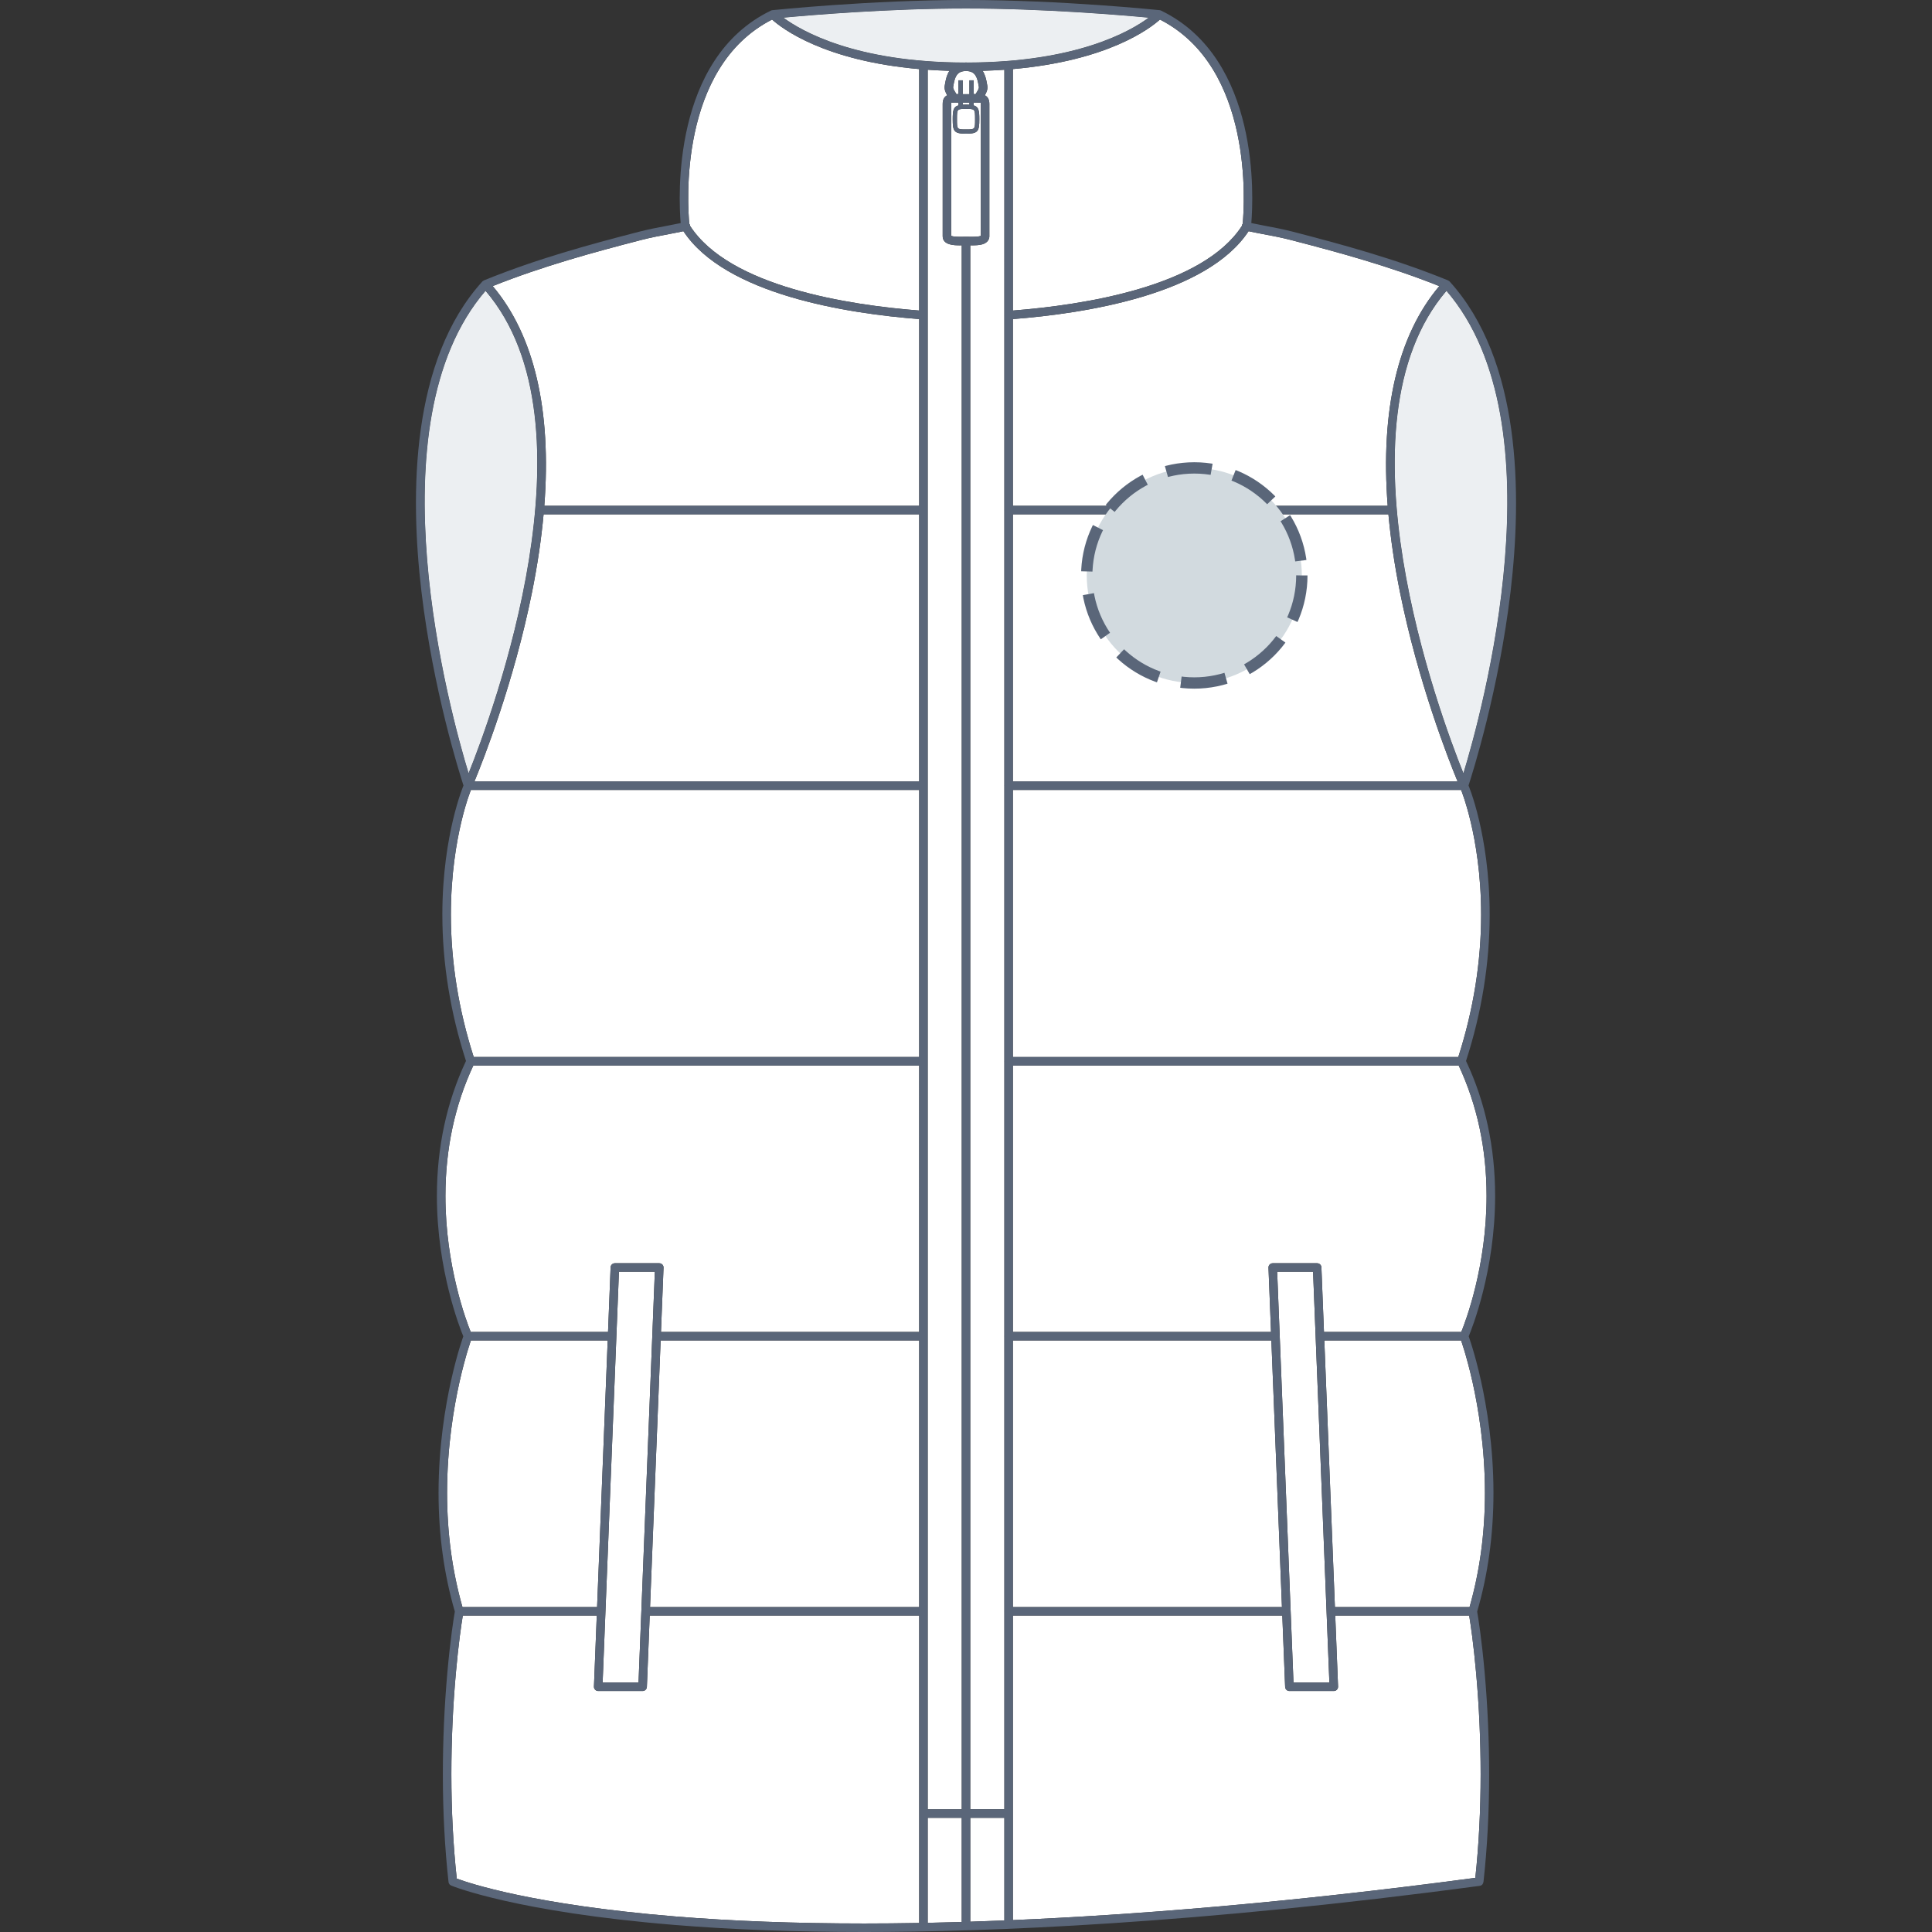 <svg xmlns="http://www.w3.org/2000/svg" xmlns:xlink="http://www.w3.org/1999/xlink" version="1.1" id="Bodywarmer_doudoune_face" x="0px" y="0px" width="512px" height="512px" viewBox="0 0 512 512" enable-background="new 0 0 512 512" xml:space="preserve">
<rect x="0" y="0" width="512" height="512" fill="#333333" stroke="none"/>
<g>
	<g id="Background">
		<path fill="#FFFFFF" d="M307.398,5.182c-2.627,2.356-13.77,10.914-38.974,13.123v63.991c18.809-1.472,50.284-6.347,60.695-22.43    c0.005-0.049-0.008-0.097,0.005-0.147c0.037-0.162,0.112-0.306,0.208-0.43C329.784,54.442,332.292,17.898,307.398,5.182z"></path>
		<path fill="#FFFFFF" d="M334.728,62.039c-1.355-0.255-2.625-0.504-3.84-0.768c-11.094,16.796-43.323,21.806-62.466,23.29v49.485    h99.331c-1.948-25.355,2.671-45.212,13.675-58.226c-13.383-5.33-26.768-8.969-39.361-12.225    C339.544,62.944,337.095,62.484,334.728,62.039z"></path>
		<path fill="#FFFFFF" d="M207.61,4.682c4.86,3.582,19.143,11.8,47.925,11.888c0.156-0.008,0.303-0.026,0.469-0.026    c0.163,0,0.314,0.016,0.469,0.025c28.882-0.089,43.104-8.305,47.932-11.887c-7.21-0.672-27.915-2.426-48.398-2.428    C235.524,2.255,214.821,4.007,207.61,4.682z"></path>
		<path fill="#FFFFFF" d="M245.848,509.568c2.886-0.059,5.902-0.134,9.021-0.227v-27.593h-9.021V509.568z"></path>
		<path fill="#FFFFFF" d="M383.33,77.082c-30.319,35.39-1.825,112.123,4.491,127.83C392.666,188.999,413.758,112.44,383.33,77.082z"></path>
		<path fill="#FFFFFF" d="M254.872,65.005c-0.179,0.003-0.352,0.008-0.535,0.008c-1.352,0-4.516,0-4.516-2.415V27.547    c0-1.312,0.527-1.968,1.196-2.296c-0.448-0.766-0.844-1.627-0.632-2.674l0.079-0.441c0.146-0.825,0.391-2.195,1.143-3.372    c-1.992-0.058-3.911-0.152-5.757-0.281V479.49h9.021V65.005z"></path>
		<path fill="#FFFFFF" d="M266.169,18.483c-1.849,0.129-3.771,0.222-5.765,0.281c0.753,1.178,0.994,2.546,1.139,3.368l0.082,0.447    c0.213,1.044-0.181,1.907-0.63,2.674c0.67,0.328,1.196,0.983,1.196,2.295v35.051c0,0.487-0.186,1.677-1.893,2.155    c-0.813,0.23-1.832,0.26-2.627,0.26c-0.184,0-0.359-0.004-0.542-0.008v414.475h9.037v-52.414    c-0.001-0.021-0.014-0.043-0.014-0.063c0-0.023,0.013-0.042,0.014-0.066v-72.77c-0.001-0.024-0.014-0.043-0.014-0.066    c0-0.022,0.013-0.042,0.014-0.065v-72.729c-0.001-0.024-0.014-0.043-0.014-0.066c0-0.021,0.013-0.042,0.014-0.064v-72.901    c-0.001-0.023-0.014-0.043-0.014-0.065c0-0.021,0.013-0.043,0.014-0.064v-72.906c-0.001-0.021-0.014-0.042-0.014-0.063    c0-0.023,0.013-0.043,0.014-0.065V83.635c-0.001-0.015-0.009-0.023-0.01-0.037c-0.003-0.026,0.01-0.053,0.01-0.077L266.169,18.483    z"></path>
		<path fill="#FFFFFF" d="M256.002,62.736c0.246,0,0.515,0.005,0.788,0.009c0.284,0.005,0.583,0.01,0.882,0.01    c1.552,0,2.083-0.165,2.262-0.26V27.549c0-0.147-0.012-0.24-0.021-0.3c-0.118-0.027-0.382-0.064-0.968-0.064    c-0.271,0-0.58,0.007-0.915,0.015v0.726c1.326,0.381,1.504,1.382,1.504,3.651c0,3.172-0.304,3.854-3.528,3.854    c-3.222,0-3.526-0.681-3.526-3.854c0-2.283,0.177-3.283,1.524-3.658V27.2c-0.345-0.009-0.662-0.016-0.938-0.016    c-0.584,0-0.851,0.036-0.967,0.063c-0.012,0.06-0.021,0.155-0.021,0.301v34.946c0.176,0.095,0.709,0.26,2.258,0.26    c0.302,0,0.599-0.005,0.884-0.01C255.493,62.741,255.759,62.736,256.002,62.736z"></path>
		<polygon fill="#FFFFFF" points="352.299,445.877 347.976,337.03 338.462,337.03 342.786,445.877   "></polygon>
		<polygon fill="#FFFFFF" points="268.423,355.238 268.423,425.885 339.732,425.885 336.924,355.238   "></polygon>
		<path fill="#FFFFFF" d="M367.948,136.304h-99.523v70.778h117.842c-2.36-5.71-10.463-26.27-15.261-50.158    C369.557,149.711,368.543,142.832,367.948,136.304z"></path>
		<path fill="#FFFFFF" d="M392.383,470.211c0-8.9-0.398-17.898-1.186-26.748c-0.697-7.863-1.482-13.099-1.848-15.32h-35.496    l0.747,18.818c0.013,0.305-0.101,0.603-0.313,0.825c-0.212,0.223-0.505,0.348-0.813,0.348h-11.773    c-0.606,0-1.104-0.48-1.128-1.084l-0.75-18.907h-71.398v80.704c31.447-1.352,72.468-4.504,122.551-11.202    C391.903,488.963,392.383,479.745,392.383,470.211z"></path>
		<path fill="#FFFFFF" d="M390.26,366.372c-0.843-3.786-1.683-6.769-2.239-8.604c-0.304-1-0.556-1.774-0.733-2.294    c-0.029-0.091-0.055-0.163-0.08-0.238h-36.249l2.808,70.646h35.682c2.7-9.442,4.079-19.62,4.079-30.274    C393.526,383.566,391.748,373.062,390.26,366.372z"></path>
		<path fill="#FFFFFF" d="M389.761,217.862c-0.712-2.993-1.416-5.272-1.884-6.657c-0.254-0.755-0.464-1.328-0.609-1.712    l-0.063-0.149h-118.78v70.774h118.037c4.011-12.508,6.054-25.206,6.054-37.753C392.515,231.719,391.017,223.164,389.761,217.862z"></path>
		<path fill="#FFFFFF" d="M386.568,282.376H268.427v70.604h68.41l-0.677-17.033c-0.013-0.306,0.101-0.604,0.313-0.827    c0.212-0.223,0.505-0.347,0.813-0.347h11.772c0.606,0,1.104,0.479,1.128,1.083l0.68,17.124h36.389    c1.134-2.776,6.705-17.403,6.703-36.036C393.959,304.476,391.464,292.852,386.568,282.376z"></path>
		<path fill="#FFFFFF" d="M253.607,31.574c0,2.728,0,2.728,2.397,2.728c2.399,0,2.399,0,2.399-2.728    c0-2.699-0.023-2.723-2.399-2.723C253.628,28.851,253.606,28.877,253.607,31.574z"></path>
		<path fill="#FFFFFF" d="M243.589,207.083v-70.778h-99.534c-0.597,6.529-1.609,13.408-3.059,20.62    c-4.796,23.888-12.9,44.448-15.259,50.158H243.589z"></path>
		<path fill="#FFFFFF" d="M243.591,84.56c-19.14-1.482-51.383-6.491-62.479-23.29c-1.215,0.264-2.486,0.512-3.84,0.767    c-2.366,0.447-4.815,0.908-7.337,1.56c-12.595,3.256-25.982,6.895-39.362,12.221c11.001,13.014,15.624,32.872,13.673,58.226    h99.345V84.56z"></path>
		<path fill="#FFFFFF" d="M243.59,209.342H124.797l-0.063,0.154c-0.146,0.382-0.356,0.954-0.609,1.708    c-0.469,1.39-1.175,3.671-1.883,6.658c-1.257,5.3-2.754,13.853-2.754,24.503c0,12.55,2.042,25.248,6.051,37.753H243.59V209.342z"></path>
		<path fill="#FFFFFF" d="M124.182,204.912c6.313-15.71,34.802-92.448,4.488-127.83C98.243,112.44,119.335,188.996,124.182,204.912z    "></path>
		<path fill="#FFFFFF" d="M258.571,24.928c0.082-0.141,0.155-0.285,0.238-0.422c0.422-0.686,0.673-1.129,0.601-1.481    c-0.03-0.154-0.06-0.322-0.091-0.503c-0.354-2.007-0.825-3.548-2.999-3.693c-0.106,0.001-0.207,0.004-0.313,0.004    c-0.003,0-0.004-0.001-0.006-0.001s-0.003,0.001-0.006,0.001c-0.104,0-0.202-0.003-0.306-0.004    c-2.173,0.144-2.646,1.687-2.999,3.696c-0.032,0.18-0.062,0.347-0.092,0.497c-0.071,0.352,0.181,0.794,0.602,1.48    c0.084,0.139,0.158,0.284,0.24,0.426c0.177,0.003,0.365,0.007,0.563,0.011v-3.657h1.129v3.677c0.576,0.005,1.194,0.005,1.77-0.001    v-3.676h1.129v3.657C258.219,24.934,258.401,24.931,258.571,24.928z"></path>
		<path fill="#FFFFFF" d="M182.879,59.864c10.415,16.088,41.902,20.961,60.71,22.432V18.306    c-25.213-2.207-36.355-10.767-38.983-13.124c-24.915,12.726-22.392,49.263-21.938,54.105c0.097,0.124,0.17,0.268,0.207,0.429    C182.888,59.765,182.874,59.814,182.879,59.864z"></path>
		<path fill="#FFFFFF" d="M266.167,481.749h-9.037v27.521c2.918-0.093,5.927-0.201,9.037-0.329V481.749z"></path>
		<path fill="#FFFFFF" d="M256.901,27.749v-0.534c-0.577,0.007-1.193,0.007-1.77,0v0.533c0.268-0.015,0.553-0.025,0.873-0.025    C256.335,27.722,256.628,27.733,256.901,27.749z"></path>
		<path fill="#FFFFFF" d="M124.712,355.476c-0.174,0.52-0.427,1.294-0.73,2.295c-0.558,1.839-1.398,4.827-2.239,8.601    c-1.491,6.688-3.264,17.188-3.264,29.236c0,10.657,1.379,20.834,4.077,30.276h35.681l2.808-70.646h-36.248L124.712,355.476z"></path>
		<path fill="#FFFFFF" d="M243.59,282.376H125.437c-4.899,10.477-7.395,22.1-7.395,34.568c-0.003,18.576,5.585,33.28,6.704,36.036    h36.39l0.681-17.124c0.022-0.604,0.522-1.083,1.127-1.083h11.771c0.306,0,0.601,0.124,0.813,0.347s0.327,0.52,0.313,0.827    l-0.677,17.033h68.426V282.376z"></path>
		<polygon fill="#FFFFFF" points="173.539,337.03 164.027,337.03 159.703,445.877 169.216,445.877   "></polygon>
		<polygon fill="#FFFFFF" points="243.59,355.238 175.075,355.238 172.27,425.885 243.59,425.885   "></polygon>
		<path fill="#FFFFFF" d="M121.046,497.844c3.29,1.226,20.271,6.945,57.809,10.027c15.095,1.24,31.966,1.87,50.141,1.872    c4.454,0,9.33-0.041,14.595-0.135v-81.467h-71.41l-0.751,18.907c-0.024,0.604-0.523,1.084-1.129,1.084h-11.772    c-0.304,0-0.598-0.125-0.813-0.348c-0.212-0.222-0.326-0.519-0.313-0.825l0.747-18.818H122.65    c-0.368,2.229-1.154,7.47-1.847,15.32c-0.788,8.852-1.186,17.852-1.186,26.748C119.618,479.817,120.105,489.105,121.046,497.844z"></path>
	</g>
	<g id="Shape" opacity="0.75">
		<path fill="#E6EAED" d="M128.671,77.082c-30.428,35.358-9.336,111.914-4.488,127.83    C130.495,189.202,158.983,112.464,128.671,77.082z"></path>
		<path fill="#E6EAED" d="M256.005,16.544c0.163,0,0.313,0.018,0.469,0.025c28.882-0.089,43.104-8.305,47.932-11.887    c-7.21-0.676-27.915-2.428-48.396-2.428s-41.187,1.752-48.396,2.428c4.858,3.582,19.143,11.8,47.925,11.888    C255.691,16.56,255.839,16.544,256.005,16.544z"></path>
		<path fill="#E6EAED" d="M387.821,204.912c4.845-15.913,25.938-92.472-4.491-127.83    C353.011,112.469,381.505,189.205,387.821,204.912z"></path>
	</g>
	<path id="Outline" fill="#5A6679" d="M384.163,74.594c-0.005-0.009-0.014-0.011-0.02-0.017c-0.016-0.015-0.026-0.025-0.041-0.041   c-0.007-0.006-0.009-0.016-0.019-0.021c-0.044-0.039-0.098-0.058-0.146-0.087c-0.058-0.037-0.105-0.083-0.166-0.108   c-0.008-0.004-0.013-0.01-0.021-0.014c-0.016-0.008-0.032-0.015-0.05-0.021c-0.002-0.001-0.004-0.001-0.005-0.002   c-13.979-5.697-27.954-9.482-41.067-12.875c-2.597-0.671-5.082-1.139-7.483-1.591c-1.248-0.234-2.416-0.464-3.534-0.702   c0.545-6.485,2.428-43.518-23.867-56.28c-0.006-0.003-0.012-0.006-0.018-0.01c-0.018-0.008-0.03-0.017-0.047-0.022   c-0.115-0.059-0.236-0.09-0.359-0.104c-0.004-0.001-0.008-0.003-0.012-0.004c-0.255-0.026-25.945-2.697-51.301-2.697   c-25.357,0-51.047,2.671-51.304,2.698c-0.006,0.001-0.008,0.004-0.014,0.004c-0.127,0.014-0.252,0.045-0.371,0.104   c-26.366,12.731-24.479,49.822-23.932,56.313c-1.118,0.238-2.288,0.468-3.534,0.702c-2.403,0.452-4.891,0.92-7.485,1.591   c-13.113,3.393-27.086,7.178-41.065,12.875c-0.002,0.001-0.005,0.001-0.006,0.002c-0.017,0.007-0.032,0.015-0.051,0.021   c-0.008,0.004-0.013,0.01-0.02,0.014c-0.063,0.026-0.111,0.071-0.168,0.109c-0.048,0.029-0.104,0.047-0.146,0.086   c-0.008,0.007-0.011,0.017-0.018,0.021c-0.016,0.015-0.026,0.025-0.04,0.039c-0.006,0.007-0.017,0.009-0.021,0.018   c-18.929,20.866-19.224,56.24-16.137,82.24c3.093,26.059,10.098,48.157,11.136,51.336l-0.21,0.518   c-0.152,0.4-0.376,1.005-0.642,1.796c-0.483,1.434-1.212,3.786-1.94,6.856c-1.284,5.415-2.813,14.153-2.813,25.022   c0,12.906,2.106,25.961,6.266,38.803c-5.116,10.842-7.71,22.877-7.71,35.776c-0.002,19.69,6.166,35.196,7,37.199l-0.21,0.606   c-0.183,0.534-0.442,1.335-0.755,2.363c-0.569,1.878-1.427,4.922-2.282,8.769c-1.514,6.798-3.316,17.474-3.316,29.727   c0,11.081,1.452,21.669,4.318,31.468c-0.295,1.701-1.2,7.308-1.984,16.188c-0.791,8.921-1.192,17.984-1.192,26.946   c0,9.937,0.507,19.544,1.505,28.562c0.047,0.419,0.321,0.754,0.684,0.908l-0.003,0.007c0.003,0,0.022,0.009,0.034,0.013l0,0   c0.708,0.291,17.458,7.007,59.088,10.424c15.157,1.247,32.089,1.88,50.326,1.88c32.865,0,87.851-2.123,163.167-12.235   c0.524-0.07,0.896-0.494,0.951-0.997l0.021,0.003c0.999-9.016,1.507-18.625,1.507-28.561c0-8.967-0.401-18.031-1.192-26.947   c-0.788-8.906-1.694-14.503-1.986-16.187c2.867-9.802,4.321-20.39,4.321-31.469c0-12.247-1.805-22.925-3.317-29.727   c-0.857-3.855-1.716-6.896-2.282-8.769c-0.313-1.028-0.573-1.829-0.755-2.362c-0.089-0.265-0.158-0.467-0.209-0.606   c0.82-1.967,7.002-17.411,6.999-37.2c0-12.896-2.596-24.933-7.71-35.776c4.157-12.847,6.267-25.899,6.267-38.803   c0-10.865-1.531-19.604-2.815-25.022c-0.729-3.077-1.459-5.429-1.938-6.856c-0.268-0.791-0.487-1.394-0.643-1.796l-0.21-0.519   c1.038-3.181,8.042-25.279,11.137-51.335C403.386,130.837,403.094,95.463,384.163,74.594z M342.067,63.596   c12.594,3.256,25.979,6.895,39.361,12.225c-11.004,13.014-15.623,32.87-13.675,58.226h-99.331V84.561   c19.143-1.484,51.372-6.494,62.466-23.29c1.215,0.264,2.484,0.513,3.84,0.768C337.095,62.484,339.544,62.944,342.067,63.596z    M352.299,445.877h-9.513l-4.324-108.847h9.515L352.299,445.877z M339.732,425.885h-71.31v-70.646h68.501L339.732,425.885z    M164.027,337.03h9.512l-4.323,108.847h-9.513L164.027,337.03z M175.075,355.238h68.515v70.646H172.27L175.075,355.238z    M144.054,136.304h99.534v70.778H125.737c2.358-5.71,10.463-26.271,15.259-50.158C142.445,149.713,143.458,142.834,144.054,136.304   z M251.607,18.763c-0.752,1.177-0.996,2.547-1.143,3.372l-0.079,0.441c-0.212,1.047,0.184,1.908,0.632,2.674   c-0.669,0.328-1.196,0.984-1.196,2.296v35.051c0,2.415,3.164,2.415,4.516,2.415c0.184,0,0.356-0.005,0.535-0.008V479.49h-9.021   V18.482C247.696,18.611,249.615,18.706,251.607,18.763z M266.167,83.521c0,0.024-0.013,0.051-0.01,0.077   c0.001,0.014,0.009,0.022,0.01,0.037v51.475c-0.001,0.022-0.014,0.042-0.014,0.065c0,0.021,0.013,0.042,0.014,0.063v72.906   c-0.001,0.021-0.014,0.043-0.014,0.064c0,0.022,0.013,0.042,0.014,0.065v72.901c-0.001,0.022-0.014,0.043-0.014,0.064   c0,0.023,0.013,0.042,0.014,0.066v72.729c-0.001,0.023-0.014,0.043-0.014,0.065c0,0.023,0.013,0.042,0.014,0.066v72.77   c-0.001,0.024-0.014,0.043-0.014,0.066c0,0.021,0.013,0.042,0.014,0.063v52.414h-9.037V65.007c0.183,0.004,0.358,0.008,0.542,0.008   c0.795,0,1.813-0.029,2.627-0.26c1.707-0.479,1.893-1.668,1.893-2.155V27.549c0-1.312-0.526-1.967-1.196-2.295   c0.449-0.767,0.843-1.63,0.63-2.674l-0.082-0.447c-0.145-0.822-0.386-2.19-1.139-3.368c1.994-0.06,3.916-0.152,5.765-0.281   L266.167,83.521L266.167,83.521z M252.69,22.525c0.353-2.01,0.826-3.553,2.999-3.696c0.104,0.001,0.201,0.004,0.306,0.004   c0.003,0,0.004-0.001,0.006-0.001s0.003,0.001,0.006,0.001c0.106,0,0.207-0.003,0.313-0.004c2.174,0.146,2.646,1.687,2.999,3.693   c0.031,0.181,0.061,0.349,0.091,0.503c0.072,0.353-0.179,0.796-0.601,1.481c-0.083,0.137-0.156,0.281-0.238,0.422   c-0.17,0.003-0.352,0.006-0.541,0.011v-3.657h-1.129v3.676c-0.575,0.006-1.193,0.006-1.77,0.001v-3.677h-1.129v3.657   c-0.197-0.004-0.386-0.008-0.563-0.011c-0.082-0.142-0.156-0.287-0.24-0.426c-0.421-0.687-0.673-1.129-0.602-1.48   C252.629,22.872,252.658,22.705,252.69,22.525z M256.005,28.851c2.376,0,2.399,0.023,2.399,2.723c0,2.728,0,2.728-2.399,2.728   c-2.397,0-2.397,0-2.397-2.728C253.606,28.877,253.628,28.851,256.005,28.851z M256.005,27.722c-0.32,0-0.605,0.011-0.873,0.025   v-0.533c0.576,0.007,1.192,0.007,1.77,0v0.534C256.628,27.733,256.335,27.722,256.005,27.722z M252.078,27.549   c0-0.146,0.009-0.241,0.021-0.301c0.116-0.027,0.383-0.063,0.967-0.063c0.275,0,0.593,0.007,0.938,0.016v0.718   c-1.348,0.375-1.524,1.375-1.524,3.658c0,3.174,0.305,3.854,3.526,3.854c3.225,0,3.528-0.683,3.528-3.854   c0-2.27-0.178-3.271-1.504-3.651v-0.726c0.335-0.008,0.644-0.015,0.915-0.015c0.586,0,0.85,0.037,0.968,0.064   c0.01,0.06,0.021,0.152,0.021,0.3v34.946c-0.179,0.095-0.71,0.26-2.262,0.26c-0.299,0-0.598-0.005-0.882-0.01   c-0.273-0.004-0.542-0.009-0.788-0.009c-0.243,0-0.509,0.005-0.782,0.009c-0.285,0.005-0.582,0.01-0.884,0.01   c-1.549,0-2.082-0.165-2.258-0.26V27.549L252.078,27.549z M245.848,481.749h9.021v27.593c-3.119,0.093-6.136,0.168-9.021,0.227   V481.749z M257.13,481.749h9.037v27.192c-3.11,0.128-6.119,0.236-9.037,0.329V481.749z M268.425,136.304h99.523   c0.595,6.527,1.609,13.406,3.058,20.62c4.798,23.889,12.9,44.448,15.261,50.158H268.425V136.304L268.425,136.304z M329.333,59.29   c-0.096,0.124-0.171,0.268-0.208,0.43c-0.013,0.051,0,0.099-0.005,0.147c-10.411,16.083-41.887,20.958-60.695,22.43V18.305   c25.204-2.209,36.347-10.767,38.974-13.123C332.292,17.898,329.784,54.442,329.333,59.29z M304.404,4.682   c-4.827,3.582-19.05,11.798-47.932,11.887c-0.154-0.01-0.306-0.025-0.469-0.025c-0.166,0-0.313,0.019-0.469,0.026   c-28.782-0.088-43.064-8.306-47.925-11.888c7.211-0.676,27.914-2.428,48.396-2.428C276.489,2.257,297.194,4.01,304.404,4.682z    M204.605,5.182c2.628,2.357,13.771,10.917,38.983,13.124v63.989c-18.808-1.471-50.295-6.344-60.71-22.432   c-0.005-0.05,0.01-0.099-0.005-0.147c-0.037-0.161-0.11-0.305-0.207-0.429C182.214,54.445,179.69,17.908,204.605,5.182z    M169.935,63.596c2.521-0.651,4.971-1.112,7.337-1.56c1.354-0.255,2.625-0.503,3.84-0.767   c11.096,16.799,43.339,21.808,62.479,23.29v49.482h-99.345c1.951-25.354-2.672-45.212-13.673-58.226   C143.953,70.491,157.341,66.852,169.935,63.596z M128.671,77.082c30.313,35.382,1.824,112.12-4.488,127.83   C119.335,188.996,98.243,112.44,128.671,77.082z M119.488,242.365c0-10.65,1.497-19.203,2.754-24.503   c0.708-2.987,1.414-5.269,1.883-6.658c0.253-0.754,0.464-1.326,0.609-1.708l0.063-0.154H243.59v70.776H125.539   C121.53,267.613,119.488,254.915,119.488,242.365z M118.043,316.944c0-12.469,2.495-24.092,7.395-34.568H243.59v70.604h-68.426   l0.677-17.033c0.015-0.308-0.1-0.604-0.313-0.827s-0.508-0.347-0.813-0.347h-11.771c-0.604,0-1.104,0.479-1.127,1.083   l-0.681,17.124h-36.39C123.628,350.224,118.04,335.52,118.043,316.944z M118.478,395.608c0-12.048,1.772-22.549,3.264-29.236   c0.841-3.773,1.682-6.762,2.239-8.601c0.304-1.001,0.557-1.775,0.73-2.295l0.084-0.238h36.248l-2.808,70.646h-35.681   C119.857,416.442,118.478,406.265,118.478,395.608z M178.854,507.872c-37.538-3.082-54.519-8.802-57.809-10.027   c-0.94-8.739-1.428-18.027-1.428-27.634c0-8.896,0.397-17.896,1.186-26.748c0.692-7.851,1.479-13.092,1.847-15.32h35.498   l-0.747,18.818c-0.014,0.307,0.101,0.604,0.313,0.825c0.216,0.223,0.51,0.348,0.813,0.348H170.3c0.605,0,1.104-0.479,1.129-1.084   l0.751-18.907h71.41v81.467c-5.265,0.094-10.141,0.135-14.595,0.135C210.82,509.742,193.949,509.112,178.854,507.872z    M392.383,470.211c0,9.534-0.479,18.752-1.407,27.434c-50.083,6.698-91.104,9.851-122.551,11.202v-80.704h71.398l0.75,18.907   c0.024,0.604,0.521,1.084,1.128,1.084h11.773c0.308,0,0.601-0.125,0.813-0.348c0.213-0.223,0.326-0.521,0.313-0.825l-0.747-18.818   h35.496c0.365,2.222,1.15,7.457,1.848,15.32C391.984,452.312,392.383,461.31,392.383,470.211z M390.26,366.372   c1.488,6.69,3.267,17.194,3.267,29.236c0,10.654-1.379,20.832-4.079,30.274h-35.682l-2.808-70.646h36.249   c0.025,0.075,0.051,0.147,0.08,0.238c0.178,0.52,0.43,1.294,0.733,2.294C388.577,359.603,389.417,362.586,390.26,366.372z    M393.959,316.944c0.002,18.633-5.569,33.26-6.703,36.036h-36.389l-0.68-17.124c-0.024-0.604-0.521-1.083-1.128-1.083h-11.772   c-0.308,0-0.601,0.124-0.813,0.347c-0.213,0.223-0.326,0.521-0.313,0.827l0.677,17.033h-68.41v-70.604h118.141   C391.464,292.852,393.959,304.476,393.959,316.944z M389.761,217.862c1.256,5.302,2.754,13.856,2.754,24.503   c0,12.547-2.043,25.245-6.054,37.753H268.425v-70.774h118.78l0.063,0.149c0.146,0.384,0.355,0.957,0.609,1.712   C388.345,212.59,389.05,214.869,389.761,217.862z M387.821,204.912c-6.316-15.707-34.811-92.44-4.491-127.83   C413.758,112.44,392.666,188.999,387.821,204.912z"></path>
</g>
<circle fill="#D2DADF" cx="316.5" cy="152.5" r="28.5"></circle><circle stroke="#5A6679" fill="none" stroke-width="3" stroke-miterlimit="10" stroke-dasharray="12.08,6.04" cx="316.5" cy="152.5" r="28.5"></circle></svg>